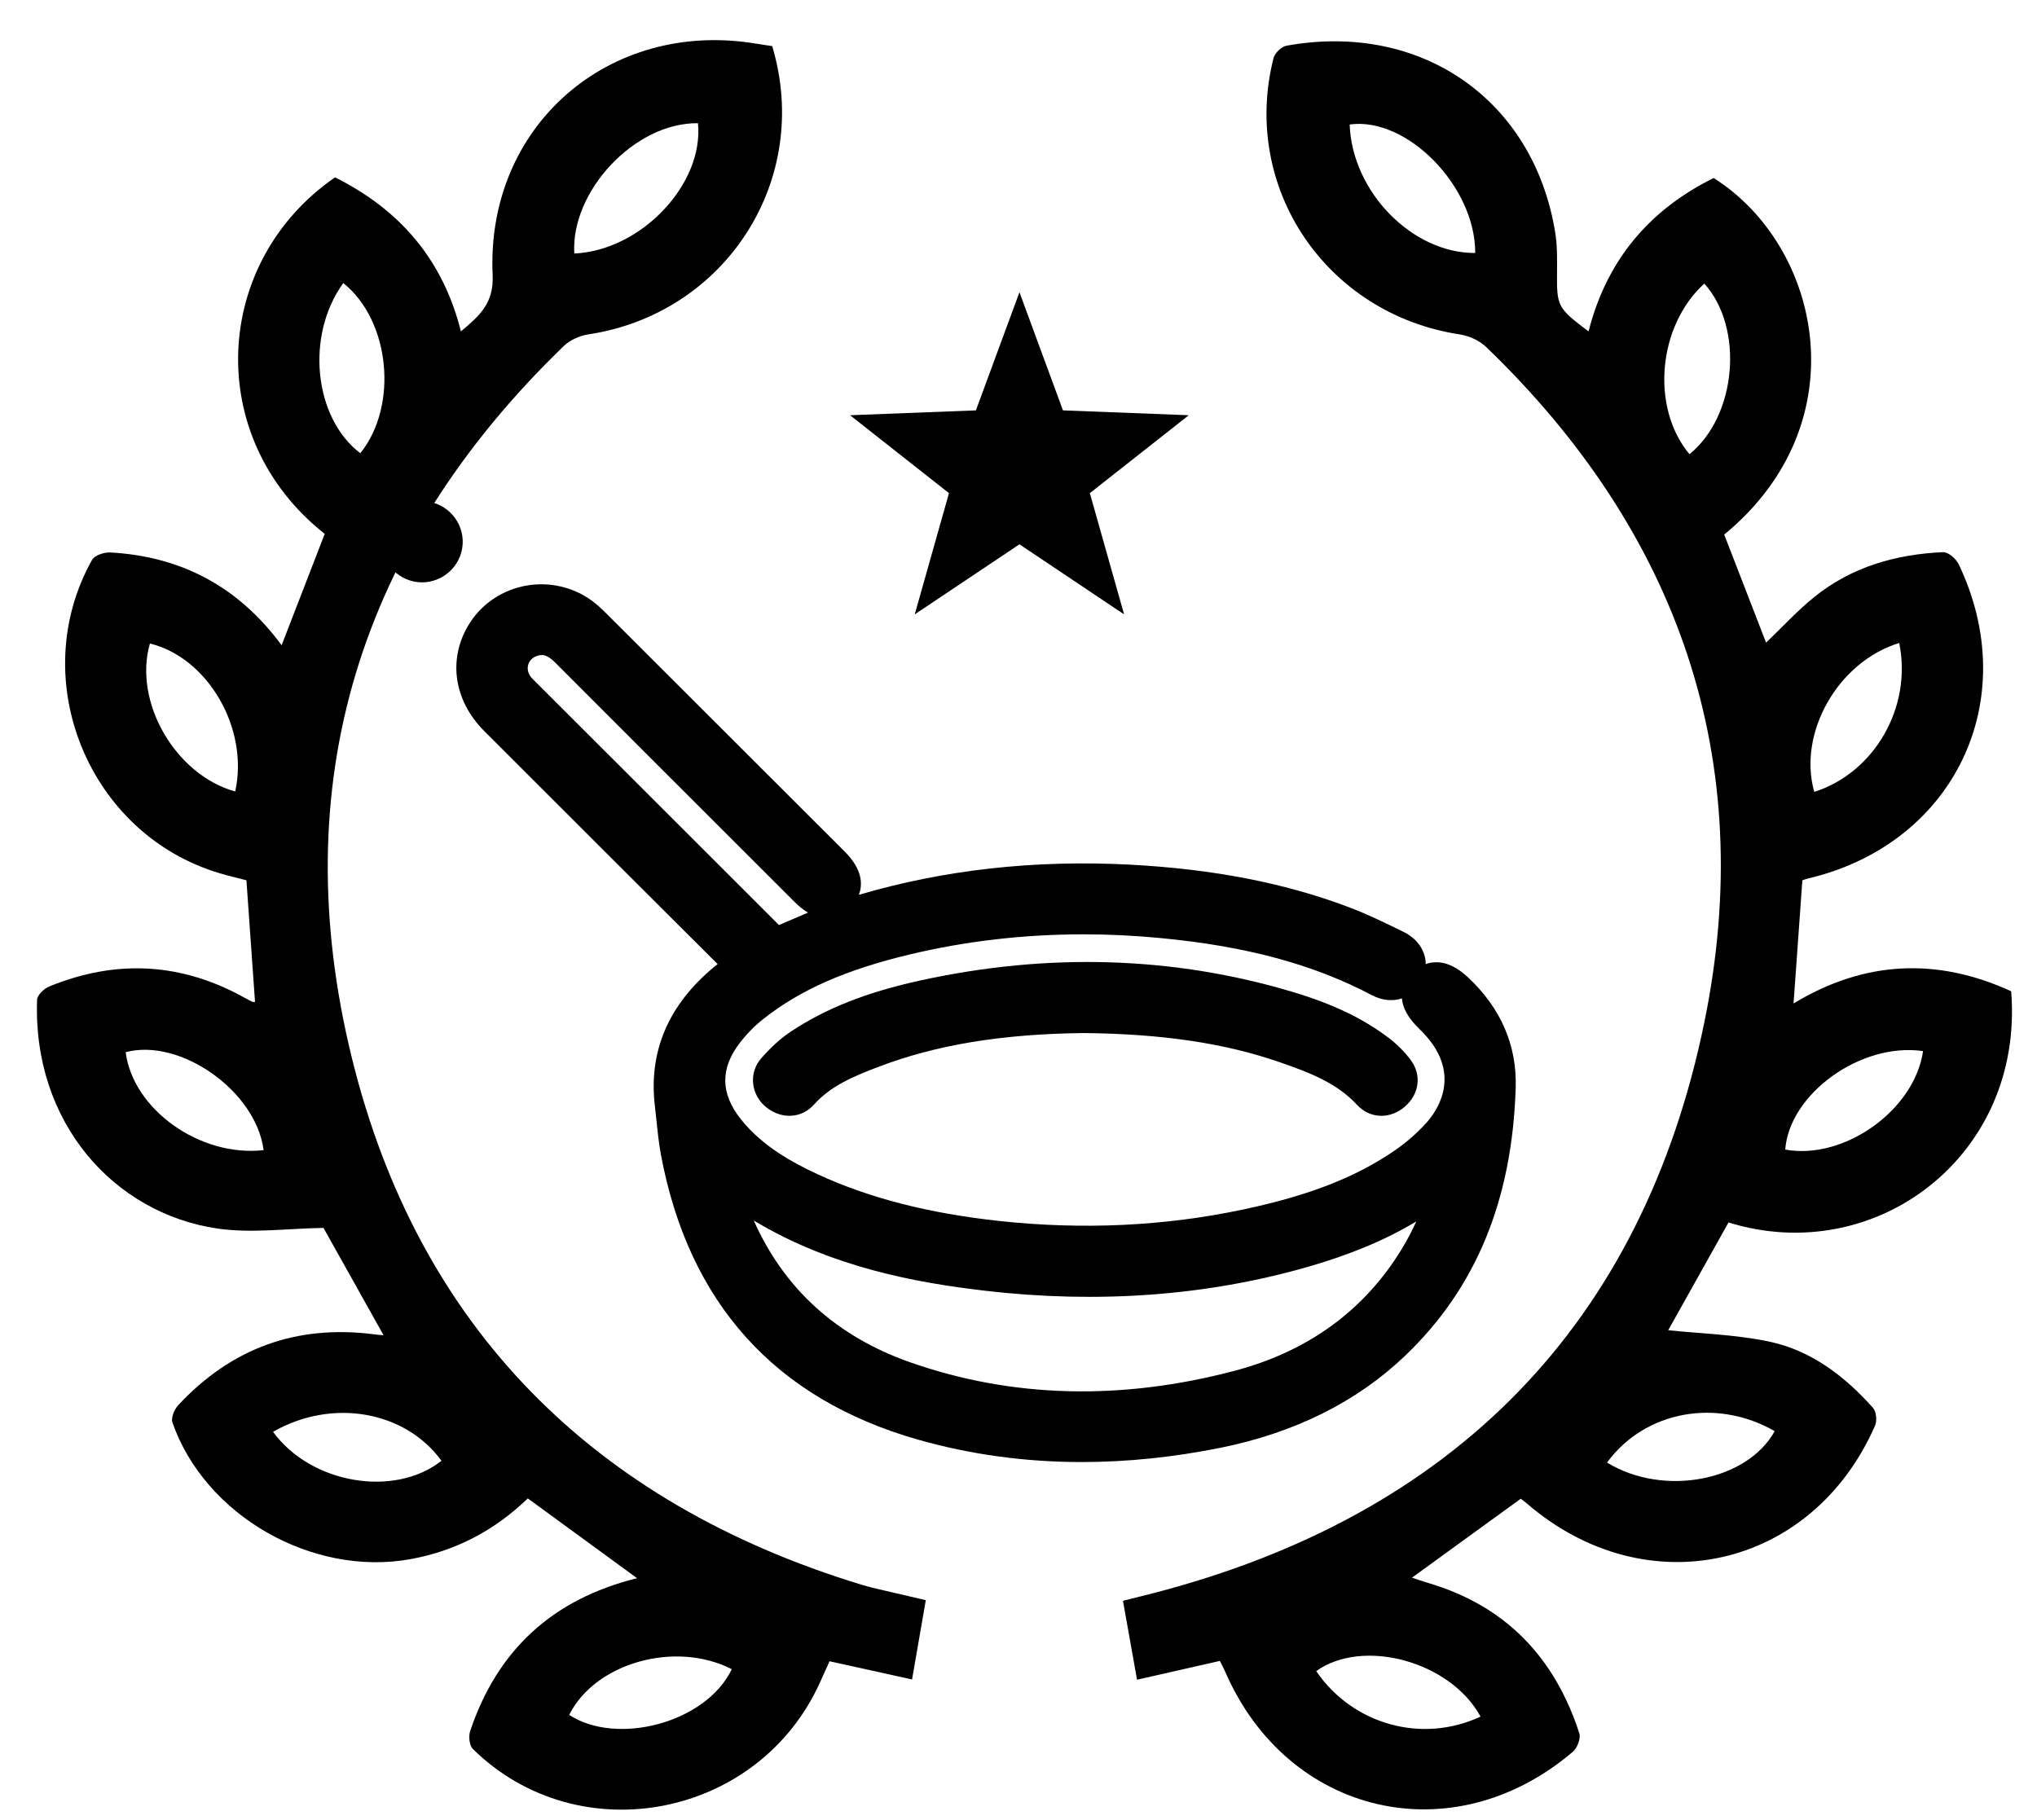 <svg width="47" height="42" viewBox="0 0 47 42" fill="none" xmlns="http://www.w3.org/2000/svg">
<g clip-path="url(#clip0_2135_61002)">
<path d="M33.875 22.557C33.609 22.308 33.356 22.193 33.1 22.207C33.041 22.209 32.971 22.221 32.896 22.247C32.896 22.172 32.884 22.097 32.86 22.025C32.791 21.806 32.623 21.622 32.387 21.506L32.336 21.481C31.966 21.301 31.585 21.113 31.188 20.96C29.697 20.386 28.022 20.056 26.068 19.953C23.872 19.838 21.772 20.072 19.816 20.65C19.908 20.411 19.903 20.063 19.486 19.647C17.654 17.817 15.823 15.988 13.992 14.159C13.893 14.06 13.784 13.956 13.658 13.863C13.226 13.546 12.672 13.418 12.136 13.515C11.609 13.61 11.141 13.916 10.854 14.354C10.325 15.159 10.45 16.147 11.172 16.869C12.966 18.664 14.761 20.457 16.558 22.248C16.53 22.271 16.502 22.293 16.475 22.315C15.416 23.192 14.957 24.278 15.112 25.54C15.126 25.655 15.139 25.771 15.15 25.887C15.175 26.136 15.203 26.392 15.25 26.649C15.891 30.072 17.886 32.283 21.182 33.222C22.393 33.566 23.656 33.739 24.961 33.739C26.003 33.739 27.071 33.629 28.159 33.41C29.875 33.064 31.31 32.348 32.422 31.284C34.056 29.722 34.889 27.7 34.972 25.105C35.003 24.126 34.632 23.267 33.873 22.555L33.875 22.557ZM12.42 15.127C12.446 15.121 12.472 15.116 12.502 15.116C12.579 15.116 12.672 15.152 12.812 15.292C14.218 16.701 15.627 18.109 17.036 19.517L18.32 20.8C18.404 20.884 18.513 20.983 18.643 21.06C18.494 21.123 18.346 21.186 18.201 21.249C18.126 21.282 18.05 21.314 17.974 21.347C16.094 19.469 14.215 17.591 12.336 15.714L12.326 15.704C12.3 15.678 12.274 15.653 12.253 15.627C12.18 15.537 12.158 15.428 12.191 15.328C12.211 15.269 12.267 15.166 12.42 15.128V15.127ZM22.729 29.786C25.337 30.088 27.839 29.904 30.165 29.238C31.148 28.956 31.971 28.614 32.678 28.186C32.533 28.507 32.361 28.812 32.163 29.103C31.304 30.362 30.072 31.212 28.497 31.63C25.87 32.327 23.347 32.261 21 31.437C19.303 30.84 18.093 29.742 17.392 28.166C19.191 29.247 21.147 29.602 22.727 29.785L22.729 29.786ZM32.755 23.751C33.809 24.763 33.136 25.665 32.904 25.919C32.691 26.152 32.446 26.366 32.195 26.539C31.292 27.163 30.211 27.587 28.692 27.909C26.879 28.295 24.988 28.384 23.067 28.177C21.425 28 20.049 27.646 18.86 27.095C18.301 26.835 17.594 26.458 17.094 25.828C16.622 25.234 16.614 24.658 17.072 24.063C17.231 23.857 17.422 23.662 17.627 23.503C18.478 22.835 19.515 22.379 20.988 22.026C22.281 21.717 23.625 21.561 25 21.561C25.59 21.561 26.186 21.59 26.785 21.648C28.762 21.836 30.306 22.255 31.648 22.963C31.887 23.089 32.134 23.111 32.347 23.039C32.363 23.245 32.475 23.483 32.755 23.75V23.751Z" fill="black"/>
<path d="M32.022 23.937C31.44 23.498 30.747 23.167 29.838 22.894C27.089 22.069 24.199 21.979 21.247 22.623C20.004 22.894 19.052 23.27 18.246 23.806C18.017 23.958 17.796 24.159 17.566 24.419C17.423 24.582 17.356 24.788 17.377 25C17.398 25.219 17.514 25.425 17.694 25.563C18.05 25.836 18.498 25.806 18.782 25.489C19.164 25.062 19.68 24.843 20.266 24.62C21.604 24.11 23.107 23.862 24.996 23.839C26.811 23.857 28.251 24.07 29.527 24.512C30.231 24.755 30.851 24.998 31.312 25.497C31.467 25.665 31.667 25.749 31.873 25.749C32.06 25.749 32.251 25.679 32.414 25.538C32.753 25.244 32.807 24.798 32.543 24.452C32.398 24.262 32.219 24.082 32.023 23.936L32.022 23.937Z" fill="black"/>
<path d="M9.716 11.564C9.207 11.576 8.796 12 8.801 12.509C8.805 13.018 9.222 13.435 9.731 13.439H9.738C9.989 13.439 10.234 13.335 10.412 13.152C10.591 12.968 10.687 12.717 10.676 12.464C10.656 11.955 10.224 11.551 9.716 11.564Z" fill="black"/>
<path d="M36.654 7.644C37.069 6.015 38.044 4.848 39.539 4.108C42.017 5.669 42.921 9.755 39.783 12.336C40.109 13.175 40.434 14.014 40.749 14.83C41.116 14.48 41.464 14.098 41.863 13.775C42.724 13.081 43.744 12.79 44.834 12.742C44.951 12.738 45.132 12.893 45.192 13.018C46.691 16.153 45.094 19.477 41.715 20.273C41.672 20.282 41.632 20.299 41.586 20.315C41.519 21.245 41.453 22.172 41.383 23.156C43.016 22.167 44.693 22.09 46.404 22.875C46.709 26.677 43.268 29.262 39.882 28.21C39.404 29.065 38.924 29.922 38.491 30.697C39.246 30.776 40.046 30.796 40.815 30.958C41.785 31.161 42.56 31.754 43.214 32.486C43.292 32.572 43.313 32.784 43.264 32.897C41.811 36.216 37.986 37.07 35.233 34.698C35.189 34.659 35.14 34.626 35.089 34.585C34.261 35.186 33.439 35.782 32.579 36.407C32.708 36.449 32.822 36.491 32.938 36.525C34.734 37.05 35.872 38.243 36.44 39.999C36.477 40.116 36.392 40.338 36.291 40.424C33.523 42.785 29.71 41.901 28.268 38.575C28.234 38.496 28.192 38.42 28.146 38.328C27.512 38.473 26.897 38.612 26.235 38.762C26.123 38.14 26.02 37.562 25.91 36.941C26.161 36.878 26.385 36.823 26.61 36.765C33.55 34.968 37.904 30.55 39.329 23.569C40.559 17.542 38.743 12.295 34.29 8.007C34.135 7.857 33.895 7.75 33.68 7.717C30.602 7.248 28.627 4.334 29.384 1.342C29.414 1.225 29.567 1.075 29.682 1.055C32.787 0.494 35.386 2.301 35.883 5.362C35.931 5.653 35.928 5.952 35.926 6.248C35.918 7.074 35.926 7.098 36.653 7.648L36.654 7.644ZM34.038 5.838C34.043 4.295 32.457 2.689 31.141 2.873C31.193 4.414 32.578 5.847 34.038 5.838ZM38.981 10.481C40.07 9.602 40.247 7.57 39.324 6.544C38.248 7.523 38.083 9.404 38.981 10.481ZM34.161 39.613C33.464 38.336 31.448 37.792 30.369 38.563C31.21 39.796 32.805 40.246 34.161 39.613ZM43.821 14.838C42.405 15.271 41.475 16.919 41.861 18.274C43.249 17.832 44.124 16.318 43.821 14.838ZM37.079 33.751C38.387 34.549 40.307 34.179 40.948 33.026C39.608 32.255 37.953 32.557 37.079 33.751ZM44.371 24.256C42.939 24.046 41.288 25.238 41.191 26.528C42.543 26.776 44.172 25.626 44.371 24.256Z" fill="black"/>
<path d="M17.817 1.064C18.741 4.141 16.751 7.236 13.577 7.716C13.375 7.746 13.149 7.847 13.005 7.988C8.292 12.543 6.564 18.085 8.118 24.41C9.647 30.638 13.702 34.682 19.862 36.565C20.103 36.639 20.349 36.689 20.595 36.748C20.836 36.805 21.078 36.861 21.361 36.926C21.255 37.536 21.154 38.114 21.044 38.756C20.398 38.614 19.783 38.477 19.14 38.336C19.07 38.49 18.998 38.649 18.927 38.808C17.518 41.957 13.356 42.767 10.91 40.36C10.829 40.28 10.808 40.068 10.848 39.947C11.473 38.088 12.733 36.907 14.699 36.419C13.848 35.797 13.023 35.196 12.178 34.578C11.421 35.309 10.523 35.79 9.469 35.98C7.21 36.389 4.729 34.978 3.978 32.825C3.941 32.719 4.023 32.523 4.112 32.427C5.341 31.105 6.854 30.559 8.647 30.793C8.704 30.801 8.762 30.805 8.85 30.812C8.362 29.94 7.887 29.092 7.464 28.336C6.625 28.348 5.805 28.465 5.02 28.351C2.62 28 0.751 25.892 0.856 23.07C0.86 22.962 1.019 22.812 1.139 22.763C2.691 22.129 4.205 22.214 5.671 23.04C5.722 23.069 5.775 23.095 5.827 23.12C5.84 23.127 5.856 23.12 5.884 23.12C5.819 22.195 5.753 21.273 5.686 20.314C5.495 20.264 5.282 20.215 5.074 20.153C2.045 19.258 0.58 15.682 2.123 12.922C2.182 12.816 2.403 12.741 2.543 12.749C4.179 12.838 5.499 13.536 6.498 14.89C6.838 14.011 7.165 13.166 7.492 12.32C4.687 10.106 4.898 6.047 7.73 4.093C9.214 4.833 10.215 5.976 10.635 7.647C11.071 7.282 11.397 6.995 11.367 6.342C11.209 2.913 14.05 0.444 17.439 1.006C17.555 1.024 17.672 1.042 17.816 1.064H17.817ZM13.251 5.85C14.8 5.78 16.244 4.242 16.104 2.843C14.641 2.826 13.165 4.42 13.251 5.85ZM5.427 18.265C5.748 16.819 4.803 15.178 3.459 14.85C3.071 16.193 4.044 17.881 5.427 18.265ZM6.3 33.041C7.177 34.246 9.107 34.565 10.186 33.709C9.344 32.556 7.665 32.26 6.3 33.041ZM6.082 26.541C5.91 25.177 4.154 23.945 2.9 24.281C3.066 25.597 4.61 26.707 6.082 26.541ZM13.133 39.574C14.233 40.293 16.289 39.761 16.885 38.519C15.582 37.852 13.733 38.372 13.133 39.574ZM7.921 6.532C7.046 7.736 7.238 9.642 8.314 10.459C9.197 9.357 9 7.396 7.921 6.532Z" fill="black"/>
<path d="M23.522 6.743L24.526 9.47L27.429 9.582L25.146 11.38L25.936 14.177L23.522 12.561L21.106 14.177L21.896 11.38L19.613 9.582L22.517 9.47L23.522 6.743Z" fill="black"/>
</g>
<defs>
<clipPath id="clip0_2135_61002">
<rect width="45.571" height="40.835" fill="white" transform="translate(0.854 0.927)"/>
</clipPath>
</defs>
</svg>
